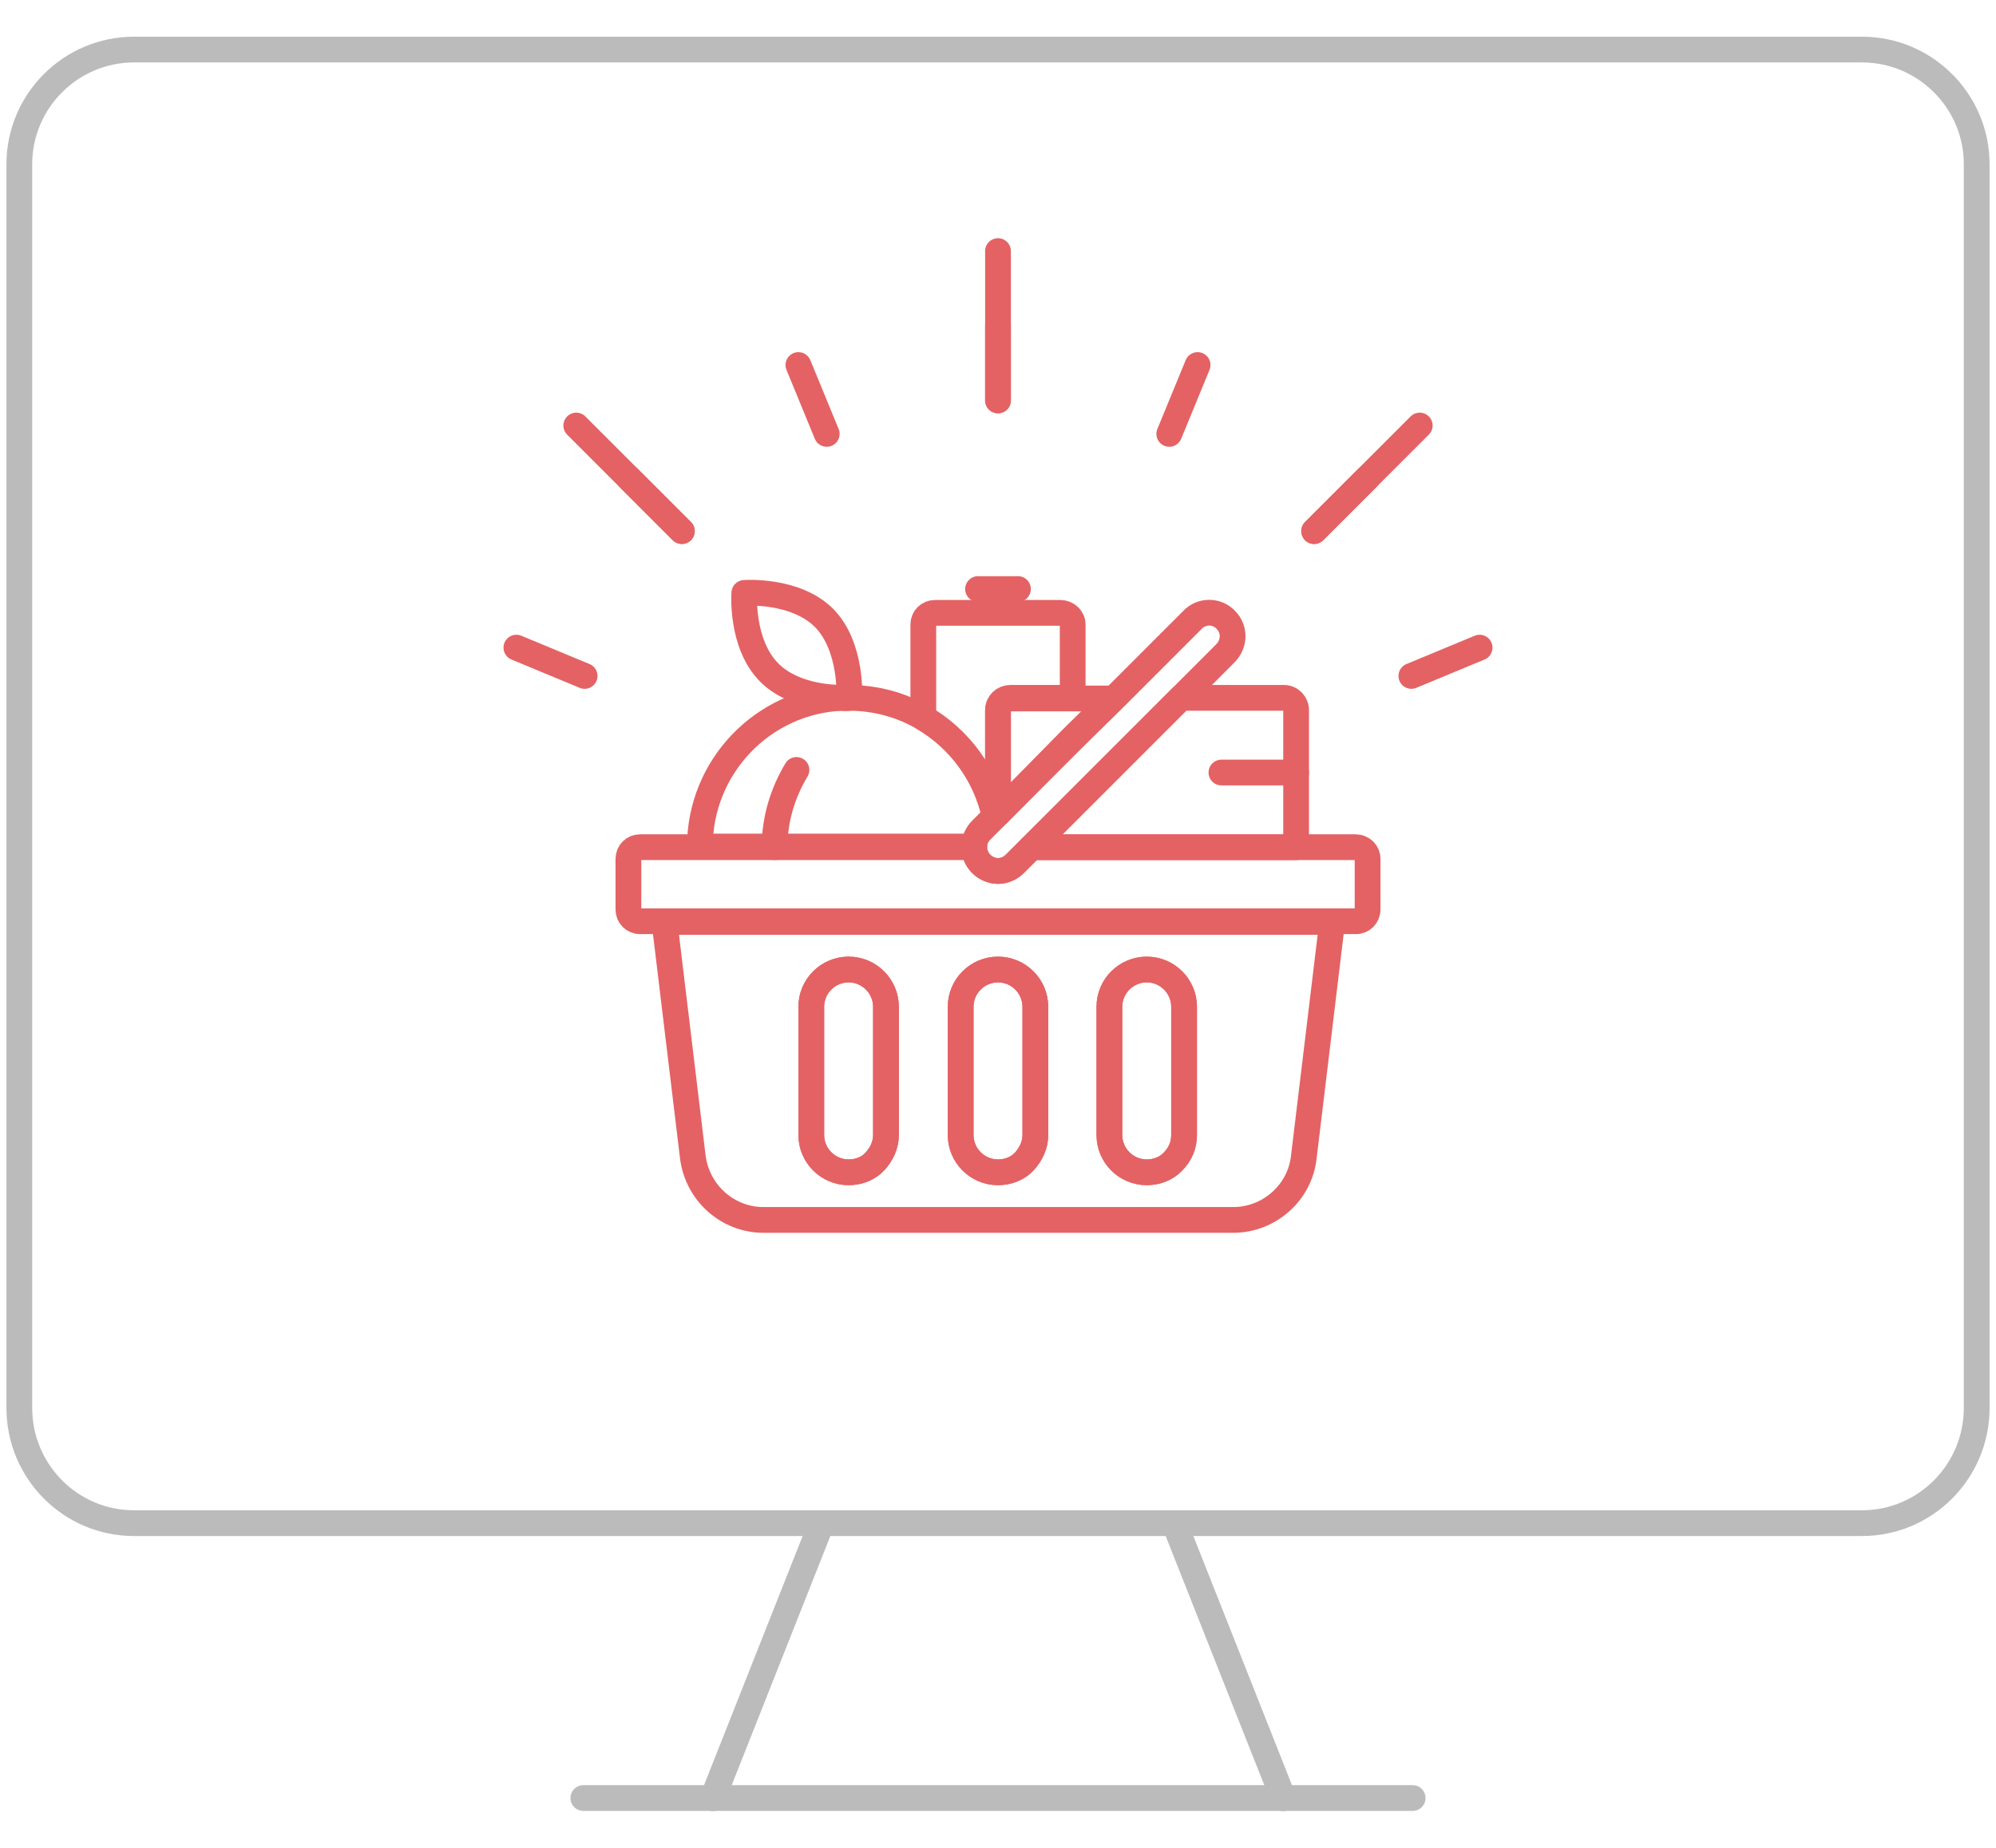 <?xml version="1.0" encoding="utf-8"?>
<!-- Generator: Adobe Illustrator 21.1.0, SVG Export Plug-In . SVG Version: 6.00 Build 0)  -->
<svg version="1.1" id="央铋_1" xmlns="http://www.w3.org/2000/svg" xmlns:xlink="http://www.w3.org/1999/xlink" x="0px" y="0px"
	 viewBox="0 0 310 287" style="enable-background:new 0 0 310 287;" xml:space="preserve">
<style type="text/css">
	.st0{fill:none;stroke:#BBBBBB;stroke-width:4;stroke-linecap:round;stroke-linejoin:round;stroke-miterlimit:10;}
	.st1{fill:none;stroke:#E46264;stroke-width:4;stroke-linecap:round;stroke-linejoin:round;stroke-miterlimit:10;}
</style>
<g>
	<g>
		<line class="st0" x1="182.4" y1="236.6" x2="127.6" y2="236.6"/>
		<path class="st0" d="M182.4,236.6h106.8c9.8,0,17.8-8,17.8-17.9V25.5c0-9.8-8-17.8-17.8-17.8H20.8C11,7.7,3,15.7,3,25.5v193.2
			c0,9.9,8,17.9,17.8,17.9h106.8"/>
		<line class="st0" x1="199.3" y1="279.3" x2="110.7" y2="279.3"/>
		<line class="st0" x1="219.4" y1="279.3" x2="199.3" y2="279.3"/>
		<line class="st0" x1="110.7" y1="279.3" x2="90.6" y2="279.3"/>
		<line class="st0" x1="127.6" y1="236.6" x2="110.7" y2="279.3"/>
		<line class="st0" x1="182.4" y1="236.6" x2="199.3" y2="279.3"/>
	</g>
</g>
<g>
	<path class="st1" d="M166.6,97v11.4h-9.7c-1,0-1.9,0.8-1.9,1.9v16l-0.5,0.5c-1.4-6.5-5.5-12.1-11.1-15.3V97c0-1,0.8-1.8,1.8-1.8
		h19.5C165.7,95.2,166.6,96,166.6,97z"/>
	<path class="st1" d="M154.5,126.8l-2.1,2.1c-0.7,0.7-1.1,1.7-1.1,2.6h-42.6c0-12.4,9.8-22.6,22.1-23.1h0.1c0.6,0,0.9,0,0.9,0
		c4.2,0,8.2,1.1,11.6,3.1C149,114.8,153.1,120.3,154.5,126.8z"/>
	<path class="st1" d="M131.9,108.4c0,0-0.4,0-0.9,0C131.2,108.5,131.5,108.4,131.9,108.4z"/>
	<path class="st1" d="M172.9,108.4l-6.4,6.3L155,126.4v-16c0-1,0.8-1.9,1.9-1.9H172.9z"/>
	<path class="st1" d="M201.3,110.3v21.3h-41.1l23.2-23.2h16C200.5,108.4,201.3,109.3,201.3,110.3z"/>
	<path class="st1" d="M212.4,133.4v7.9c0,1-0.8,1.8-1.8,1.8H99.4c-1,0-1.8-0.8-1.8-1.8v-7.9c0-1,0.8-1.8,1.8-1.8h51.9
		c0,0.9,0.4,1.9,1.1,2.6c0.7,0.7,1.7,1.1,2.6,1.1c1,0,1.9-0.4,2.6-1.1l2.6-2.6h50.3C211.6,131.6,212.4,132.4,212.4,133.4z"/>
	<path class="st1" d="M103.2,143.2l4.4,36.5c0.7,5.6,5.4,9.8,11,9.8h72.9c5.6,0,10.4-4.2,11-9.8l4.4-36.5H103.2z M137.6,176.3
		c0,1.6-0.7,3-1.7,4.1c-1,1.1-2.5,1.7-4.1,1.7c-3.2,0-5.8-2.6-5.8-5.8v-19.9c0-3.2,2.6-5.8,5.8-5.8c3.2,0,5.8,2.6,5.8,5.8V176.3z
		 M160.8,176.3c0,1.6-0.7,3-1.7,4.1c-1,1.1-2.5,1.7-4.1,1.7c-3.2,0-5.8-2.6-5.8-5.8v-19.9c0-3.2,2.6-5.8,5.8-5.8
		c3.2,0,5.8,2.6,5.8,5.8V176.3z M183.9,176.3c0,1.6-0.6,3-1.7,4.1c-1,1.1-2.5,1.7-4.1,1.7c-3.2,0-5.8-2.6-5.8-5.8v-19.9
		c0-3.2,2.6-5.8,5.8-5.8c3.2,0,5.8,2.6,5.8,5.8V176.3z"/>
	<line class="st1" x1="189.7" y1="120" x2="201.3" y2="120"/>
	<line class="st1" x1="158.1" y1="91.5" x2="151.9" y2="91.5"/>
	<g>
		<path class="st1" d="M137.6,156.4v19.9c0,1.6-0.7,3-1.7,4.1c-1,1.1-2.5,1.7-4.1,1.7c-3.2,0-5.8-2.6-5.8-5.8v-19.9
			c0-3.2,2.6-5.8,5.8-5.8C135,150.6,137.6,153.2,137.6,156.4z"/>
		<path class="st1" d="M160.8,156.4v19.9c0,1.6-0.7,3-1.7,4.1c-1,1.1-2.5,1.7-4.1,1.7c-3.2,0-5.8-2.6-5.8-5.8v-19.9
			c0-3.2,2.6-5.8,5.8-5.8C158.2,150.6,160.8,153.2,160.8,156.4z"/>
		<path class="st1" d="M183.9,156.4v19.9c0,1.6-0.6,3-1.7,4.1c-1,1.1-2.5,1.7-4.1,1.7c-3.2,0-5.8-2.6-5.8-5.8v-19.9
			c0-3.2,2.6-5.8,5.8-5.8C181.3,150.6,183.9,153.2,183.9,156.4z"/>
	</g>
	<path class="st1" d="M131.9,108.4c0,0-0.4,0-0.9,0h-0.1c-2.3,0-7.9-0.4-11.4-3.9c-4.5-4.5-3.9-12.4-3.9-12.4s7.9-0.6,12.4,3.9
		C132.4,100.5,131.9,108.4,131.9,108.4z"/>
	<g>
		<path class="st1" d="M190.3,101.5l-32.7,32.7c-0.7,0.7-1.7,1.1-2.6,1.1c-0.9,0-1.9-0.4-2.6-1.1c-0.7-0.7-1.1-1.7-1.1-2.6
			c0-1,0.4-1.9,1.1-2.6l2.1-2.1l0.5-0.5l11.6-11.6l6.4-6.3l12.2-12.2c1.4-1.5,3.8-1.5,5.2,0C191.8,97.7,191.8,100,190.3,101.5z"/>
	</g>
	<path class="st1" d="M123.7,119.6c-2.1,3.5-3.4,7.6-3.4,12"/>
	<line class="st1" x1="155" y1="62.2" x2="155" y2="39"/>
	<line class="st1" x1="155" y1="62.2" x2="155" y2="50.6"/>
	<line class="st1" x1="128.4" y1="67.4" x2="124" y2="56.7"/>
	<line class="st1" x1="105.9" y1="82.5" x2="89.5" y2="66.1"/>
	<line class="st1" x1="105.9" y1="82.5" x2="97.7" y2="74.3"/>
	<line class="st1" x1="90.8" y1="105" x2="80.2" y2="100.6"/>
	<line class="st1" x1="219.2" y1="105" x2="229.8" y2="100.6"/>
	<line class="st1" x1="204.1" y1="82.5" x2="220.5" y2="66.1"/>
	<line class="st1" x1="204.1" y1="82.5" x2="212.3" y2="74.3"/>
	<line class="st1" x1="181.6" y1="67.4" x2="186" y2="56.7"/>
</g>
</svg>
